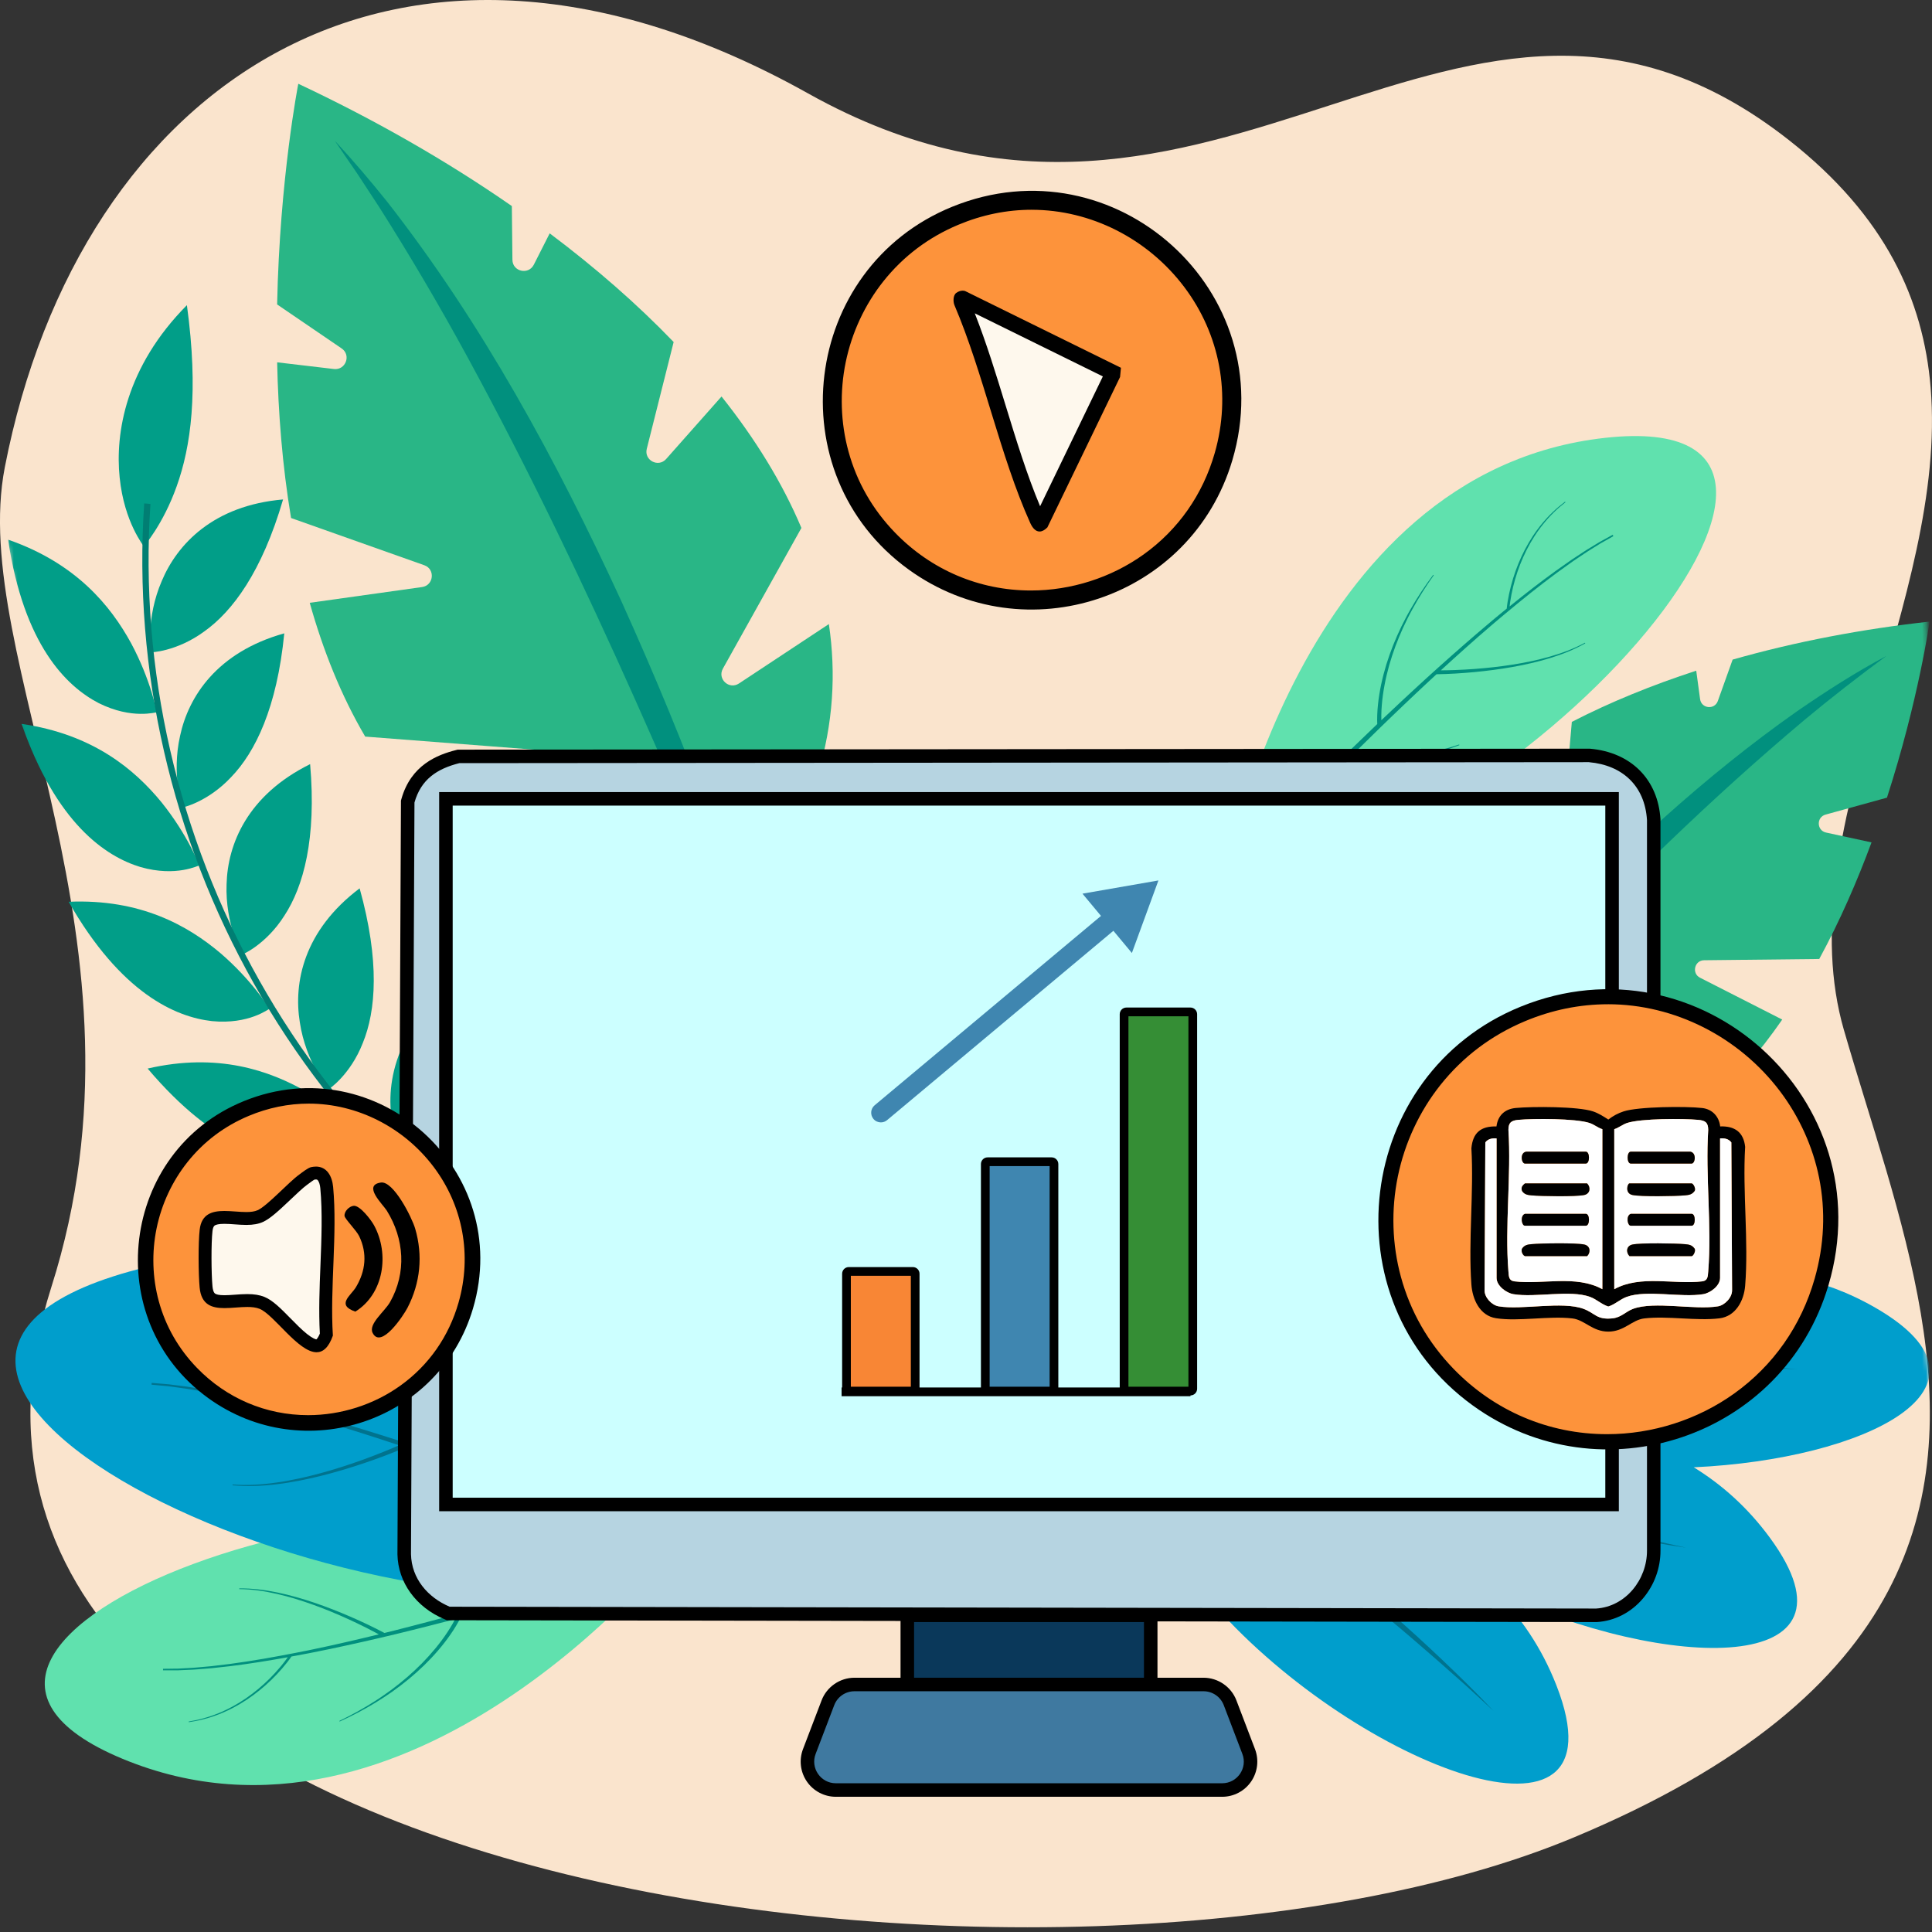 <svg width="491" height="491" viewBox="0 0 491 491" fill="none" xmlns="http://www.w3.org/2000/svg">
<rect x="0" y="0" width="491" height="491" fill="#333333" stroke="none"/>
<g clip-path="url(#clip0_204_776)">
<g clip-path="url(#clip1_204_776)">
<path d="M468.63 261.816C482.098 308.451 503.511 359.628 479.83 404.383C467.609 427.475 443.383 448.848 399.866 467.01C272 520.357 -36.383 482.57 13.046 327.114C40.861 239.608 -8.214 167.333 1.223 118.748C20.195 21.123 101.156 -34.552 205.376 23.745C309.605 82.046 370.853 -30.236 454.661 35.622C479.187 54.889 488.801 76.198 490.652 98.465C495.125 152.313 454.185 211.808 468.625 261.816H468.63Z" fill="#FAE4CD"/>
<mask id="mask0_204_776" style="mask-type:luminance" maskUnits="userSpaceOnUse" x="0" y="0" width="491" height="491">
<path d="M8.661 274.346C17.946 245.142 33.187 267.045 20.239 244.901C13.237 232.926 15.781 218.505 14.096 208.646C12.142 197.2 0.987 188.038 3.825 163.675C5.789 146.819 -1.355 132.015 1.222 118.748C20.19 21.123 101.151 -34.552 205.38 23.745C225.079 34.763 238.258 5.499 255.33 6.688C269.79 7.694 288.457 40.203 301.621 37.272C355.125 25.36 413.451 -20.185 454.661 35.622C480.124 70.1 490.278 56.937 490.278 216.02C490.278 231.502 484.342 245.873 488.417 259.985C491.344 270.119 474.856 282.291 477.988 292.744C493.067 343.052 504.232 395.726 450.767 438.198C445.872 442.087 460.592 455.545 454.573 459.247C449.682 462.257 424.253 455.545 418.563 458.422C412.872 461.3 406.543 464.216 399.86 467.005C397.837 467.849 395.765 468.669 393.654 469.47C386.677 472.106 401.697 488.742 384.242 490.607C359.505 493.254 352.017 481.381 341.618 483.203C294.084 491.525 237.511 492.085 184.562 484.249C182.195 483.9 179.833 483.532 177.482 483.149C176.657 483.016 175.837 482.879 175.017 482.741C172.233 482.27 173.284 486.051 152.637 489.061C148.154 489.714 157.837 479.53 153.462 478.568C152.534 478.367 151.611 478.16 150.688 477.949C148.405 477.434 146.136 476.899 143.882 476.344C143.067 476.142 141.781 474.974 141.442 475.74C132.909 494.953 115.458 488.948 109.969 485.172C104.023 481.082 86.023 482.162 102.398 463.529C100.247 462.704 98.121 461.859 96.025 461C88.429 475.74 73.507 469.519 54.476 456.095C48.211 451.676 2.116 464.496 1.826 404.781C1.787 397.042 18.285 400.98 15.186 394.155C7.782 377.83 -2.303 361.523 2.116 340.759C2.911 337.018 7.419 278.24 8.656 274.351L8.661 274.346Z" fill="white"/>
</mask>
<g mask="url(#mask0_204_776)">
<path d="M109.738 254.78C118.355 272.196 119.912 284.947 118.183 293.697C116.637 302.387 111.805 307.081 111.781 306.954C111.913 307.052 104.779 301.126 101.293 291.315C97.699 281.594 97.753 267.978 109.738 254.78Z" fill="#019E88"/>
<path d="M91.399 225.767C96.54 244.238 95.568 256.896 92.19 265.101C88.993 273.276 83.391 276.998 83.391 276.87C83.499 276.988 77.72 269.981 76.198 259.817C74.558 249.727 77.175 236.48 91.399 225.762V225.767Z" fill="#019E88"/>
<path d="M78.815 194.195C80.459 213.158 77.121 225.305 72.274 232.7C67.605 240.089 61.423 242.726 61.448 242.598C61.536 242.731 57.191 234.88 57.584 224.696C57.854 214.562 62.862 202.095 78.815 194.2V194.195Z" fill="#019E88"/>
<path d="M72.245 160.96C70.384 179.888 64.871 191.146 58.748 197.49C52.797 203.858 46.242 205.322 46.286 205.194C46.35 205.341 43.522 196.876 45.776 186.963C47.902 177.084 55.105 165.757 72.24 160.96H72.245Z" fill="#019E88"/>
<path d="M71.936 126.938C66.574 145.331 59.096 155.372 51.908 160.478C44.892 165.634 38.17 165.865 38.244 165.742C38.278 165.899 37.05 157.046 41.101 147.678C45.014 138.325 54.206 128.455 71.936 126.933V126.938Z" fill="#019E88"/>
<path d="M65.322 309.924C86.48 327.198 101.99 328.037 111.182 325.729C120.55 323.235 123.604 317.589 123.825 317.594C123.761 317.481 116.843 312.281 106.498 308.535C96.029 304.852 82.129 302.633 65.322 309.924Z" fill="#019E88"/>
<path d="M37.526 271.567C54.922 292.135 69.775 295.656 79.148 295.012C88.708 294.217 92.784 289.268 92.99 289.307C92.95 289.184 87.294 282.929 77.95 277.474C68.489 272.058 55.34 267.448 37.526 271.562V271.567Z" fill="#019E88"/>
<path d="M17.444 229.179C30.726 252.413 44.582 258.467 53.867 259.508C63.358 260.427 68.282 256.332 68.479 256.405C68.459 256.278 64.133 249.197 56.003 242.215C47.754 235.253 35.705 228.389 17.444 229.179Z" fill="#019E88"/>
<path d="M5.488 183.973C14.302 209.245 26.793 217.656 35.719 220.356C44.871 222.963 50.459 219.865 50.641 219.968C50.645 219.836 47.709 212.156 41.002 203.839C34.177 195.526 23.582 186.58 5.488 183.973Z" fill="#019E88"/>
<path d="M2.057 137.146C6.039 163.817 16.792 174.379 25.075 178.685C33.599 182.932 39.653 180.929 39.815 181.056C39.844 180.924 38.361 172.857 33.294 163.42C28.109 153.968 19.345 143.141 2.052 137.146H2.057Z" fill="#019E88"/>
<path d="M47.499 77.553C31.905 93.28 29.239 110.166 30.412 121.39C31.59 132.894 36.613 138.747 36.5 138.855C36.495 138.973 41.469 133.277 44.911 123.56C48.481 113.598 50.523 99.609 47.499 77.553Z" fill="#019E88"/>
<path d="M158.917 337.685C158.666 338.157 158.416 338.628 158.165 339.095C76.085 297.86 30.947 212.888 36.648 127.93C37.178 127.979 37.709 128.028 38.234 128.077C32.592 212.402 77.406 296.761 158.917 337.69V337.685Z" fill="#017E73"/>
<path d="M311.293 223.832C311.293 223.832 329.573 119.873 407.991 111.266C486.408 102.658 383.49 221.088 311.293 223.832Z" fill="#60E1AE"/>
<path d="M320.71 215.392C324.638 211.258 328.591 207.148 332.578 203.073C335.647 199.93 338.74 196.808 341.848 193.709C342.997 193.763 344.126 193.778 345.265 193.773C345.889 193.773 346.512 193.754 347.136 193.744L349.002 193.67C351.491 193.547 353.971 193.312 356.435 192.973C357.049 192.88 357.668 192.806 358.282 192.703L360.118 192.379C360.427 192.33 360.727 192.266 361.031 192.197L361.944 192.001L362.858 191.804C363.162 191.745 363.462 191.657 363.766 191.583L365.573 191.122C366.172 190.95 366.766 190.763 367.36 190.587L368.254 190.317L369.133 190.002L370.886 189.374L370.827 189.207L369.059 189.772L368.175 190.051L367.277 190.292C366.678 190.449 366.084 190.616 365.485 190.763L363.673 191.161C363.368 191.225 363.074 191.303 362.764 191.353L361.851 191.515L360.938 191.677C360.634 191.731 360.329 191.785 360.025 191.824L358.193 192.079C357.584 192.163 356.966 192.217 356.352 192.285C353.897 192.536 351.432 192.683 348.967 192.722H347.121C346.507 192.722 345.889 192.718 345.275 192.693C344.509 192.668 343.733 192.634 342.967 192.59C343.522 192.04 344.077 191.485 344.632 190.935C346.655 188.927 348.697 186.939 350.735 184.945C352.787 182.966 354.83 180.978 356.902 179.019C358.959 177.045 361.046 175.105 363.128 173.156C363.781 172.557 364.434 171.953 365.082 171.354C366.663 171.335 368.229 171.266 369.801 171.177C371.426 171.084 373.051 170.961 374.676 170.809C377.922 170.5 381.152 170.082 384.364 169.513C385.969 169.223 387.565 168.909 389.151 168.531C390.737 168.158 392.318 167.75 393.874 167.264C396.987 166.312 400.041 165.109 402.879 163.498L402.796 163.346C399.943 164.888 396.884 166.017 393.766 166.901C392.21 167.353 390.634 167.721 389.048 168.06C387.462 168.398 385.866 168.678 384.27 168.934C381.069 169.434 377.843 169.778 374.617 170.019C373.002 170.136 371.386 170.225 369.766 170.284C368.568 170.328 367.365 170.357 366.172 170.362C367.257 169.366 368.342 168.369 369.442 167.387C371.548 165.467 373.689 163.591 375.825 161.701L379.061 158.907L379.871 158.21L380.691 157.523L382.326 156.148C386.696 152.495 391.134 148.915 395.715 145.537C396.864 144.703 398.028 143.878 399.182 143.048L399.614 142.739L400.056 142.439L400.94 141.845L402.712 140.652C403.297 140.244 403.91 139.886 404.509 139.503L406.321 138.374C406.473 138.28 406.621 138.182 406.773 138.094L407.239 137.834L408.167 137.308L410.023 136.262L409.842 135.914L407.966 136.95L407.028 137.465L406.557 137.726C406.405 137.814 406.252 137.912 406.1 138.001L404.269 139.115C403.66 139.488 403.041 139.847 402.452 140.249L400.665 141.428L399.771 142.017L399.324 142.312L398.887 142.621C397.719 143.441 396.545 144.256 395.382 145.081C391.38 147.973 387.486 151.007 383.652 154.115C383.696 153.732 383.745 153.349 383.799 152.966C383.897 152.318 384.005 151.665 384.133 151.022C384.388 149.731 384.697 148.449 385.066 147.182C385.802 144.654 386.765 142.184 387.948 139.827C388.547 138.654 389.19 137.5 389.902 136.39C390.074 136.11 390.265 135.84 390.447 135.565L390.722 135.153C390.815 135.015 390.914 134.888 391.012 134.75L391.596 133.95L392.21 133.174C392.411 132.914 392.627 132.663 392.843 132.413C393.059 132.167 393.27 131.907 393.491 131.667C393.943 131.19 394.385 130.694 394.866 130.243C395.794 129.305 396.815 128.465 397.846 127.64L397.743 127.498C396.693 128.308 395.657 129.138 394.704 130.066C394.213 130.513 393.761 131.004 393.295 131.475C393.064 131.716 392.853 131.971 392.627 132.217C392.406 132.462 392.185 132.712 391.979 132.973L391.346 133.744L390.747 134.539C390.648 134.672 390.545 134.804 390.447 134.937L390.162 135.344C389.976 135.619 389.779 135.889 389.598 136.169C388.861 137.279 388.193 138.433 387.57 139.606C386.337 141.968 385.326 144.447 384.54 146.996C384.148 148.272 383.814 149.564 383.534 150.87C383.391 151.523 383.269 152.181 383.161 152.839C383.062 153.447 382.979 154.051 382.92 154.675C382.562 154.965 382.208 155.254 381.85 155.549L380.2 156.909L379.375 157.591L378.56 158.284L375.295 161.053C373.139 162.924 370.974 164.785 368.843 166.685C366.697 168.57 364.591 170.495 362.47 172.405C360.368 174.339 358.262 176.259 356.18 178.213C354.462 179.809 352.758 181.425 351.054 183.035C351.054 183.015 351.054 182.996 351.054 182.976C351.044 182.554 351.039 182.132 351.049 181.709C351.064 180.865 351.103 180.015 351.177 179.166C351.309 177.472 351.555 175.778 351.869 174.104C352.183 172.425 352.581 170.765 353.038 169.115C353.504 167.47 354.044 165.845 354.634 164.24C355.228 162.634 355.895 161.058 356.598 159.497C357.324 157.945 358.075 156.403 358.905 154.906C360.545 151.896 362.377 148.989 364.375 146.195L364.233 146.092C362.17 148.842 360.265 151.719 358.552 154.704C357.683 156.192 356.892 157.724 356.126 159.271C355.385 160.827 354.673 162.403 354.039 164.009C353.406 165.614 352.827 167.244 352.316 168.899C351.815 170.554 351.373 172.233 351.015 173.927C350.656 175.626 350.372 177.339 350.2 179.068C350.106 179.932 350.048 180.801 350.013 181.675C349.994 182.112 349.989 182.549 349.989 182.986C349.989 183.33 349.998 183.659 350.018 184.007C349.994 184.032 349.969 184.051 349.949 184.076C347.892 186.05 345.825 188.024 343.782 190.017C339.687 193.994 335.622 198.001 331.591 202.047C327.56 206.088 323.558 210.163 319.586 214.263C315.614 218.367 311.671 222.487 307.768 226.67L309.049 227.858C312.894 223.655 316.797 219.497 320.72 215.358L320.71 215.392Z" fill="#01907E"/>
<path d="M170.116 394.931C170.116 394.931 104.012 477.223 31.148 446.987C-41.716 416.751 105.525 362.55 170.116 394.931Z" fill="#60E1AE"/>
<path d="M157.802 397.789C152.371 399.522 146.921 401.211 141.466 402.866C137.263 404.142 133.05 405.384 128.833 406.607C127.851 406.003 126.869 405.448 125.872 404.903C125.327 404.604 124.767 404.319 124.217 404.029L122.548 403.195C120.309 402.105 118.021 401.118 115.693 400.224C115.109 400.008 114.535 399.772 113.945 399.571L112.178 398.967C111.883 398.864 111.589 398.776 111.289 398.682L110.396 398.412L109.502 398.142C109.207 398.049 108.903 397.98 108.598 397.902L106.792 397.435C106.188 397.298 105.574 397.175 104.97 397.042L104.057 396.851L103.139 396.704L101.297 396.409L101.273 396.581L103.094 396.934L104.003 397.116L104.901 397.337C105.5 397.489 106.104 397.632 106.698 397.789L108.476 398.314C108.77 398.407 109.07 398.481 109.36 398.584L110.238 398.884L111.117 399.183C111.412 399.281 111.702 399.38 111.991 399.492L113.72 400.15C114.294 400.371 114.859 400.622 115.433 400.857C117.707 401.82 119.936 402.875 122.116 404.034L123.741 404.918C124.276 405.227 124.811 405.522 125.342 405.836C126.004 406.224 126.662 406.627 127.31 407.039C126.559 407.255 125.808 407.471 125.057 407.687C122.317 408.478 119.567 409.234 116.823 410C114.073 410.746 111.324 411.502 108.564 412.224C105.81 412.961 103.045 413.658 100.286 414.365C99.427 414.576 98.562 414.792 97.703 415.003C96.309 414.257 94.904 413.565 93.486 412.882C92.013 412.18 90.53 411.507 89.037 410.859C86.047 409.568 83.013 408.375 79.924 407.329C78.382 406.808 76.826 406.312 75.255 405.88C73.683 405.443 72.107 405.041 70.507 404.717C67.32 404.054 64.065 403.632 60.8 403.681V403.857C64.045 403.882 67.271 404.363 70.423 405.09C72.004 405.443 73.566 405.88 75.117 406.347C76.669 406.813 78.201 407.334 79.728 407.884C82.777 408.983 85.767 410.236 88.713 411.581C90.186 412.258 91.644 412.956 93.093 413.687C94.163 414.227 95.229 414.782 96.279 415.352C94.85 415.705 93.417 416.049 91.983 416.383C89.214 417.051 86.43 417.664 83.651 418.293L79.472 419.182L78.427 419.402L77.381 419.609L75.284 420.026C69.697 421.121 64.084 422.123 58.438 422.874C57.024 423.051 55.615 423.213 54.201 423.384L53.67 423.448L53.14 423.497L52.08 423.591L49.953 423.782C49.246 423.856 48.535 423.88 47.827 423.92L45.697 424.038C45.52 424.047 45.343 424.057 45.166 424.062H44.636L43.57 424.082L41.44 424.106L41.43 424.499H43.57H44.641H45.176C45.353 424.499 45.534 424.484 45.711 424.475L47.852 424.381C48.564 424.347 49.281 424.332 49.988 424.263L52.124 424.092L53.189 424.008L53.724 423.964L54.255 423.905C55.674 423.748 57.093 423.601 58.512 423.439C63.412 422.835 68.287 422.049 73.143 421.17C72.922 421.484 72.692 421.799 72.461 422.103C72.063 422.628 71.656 423.144 71.228 423.645C70.384 424.656 69.49 425.628 68.562 426.561C66.697 428.422 64.669 430.121 62.494 431.619C61.404 432.36 60.284 433.057 59.125 433.686C58.836 433.848 58.541 433.99 58.251 434.142L57.814 434.368C57.667 434.442 57.515 434.511 57.367 434.579L56.474 434.997L55.561 435.38C55.261 435.512 54.952 435.625 54.642 435.738C54.333 435.851 54.029 435.974 53.715 436.077C53.086 436.278 52.462 436.499 51.824 436.661C50.557 437.034 49.261 437.28 47.96 437.506L47.984 437.678C49.295 437.471 50.602 437.245 51.883 436.887C52.531 436.735 53.16 436.519 53.793 436.327C54.107 436.229 54.422 436.106 54.736 435.998C55.05 435.89 55.364 435.777 55.669 435.65L56.592 435.277L57.5 434.869C57.652 434.8 57.804 434.736 57.957 434.663L58.404 434.442C58.698 434.29 59.003 434.152 59.297 433.995C60.476 433.376 61.62 432.689 62.729 431.957C64.949 430.479 67.025 428.795 68.945 426.939C69.903 426.011 70.821 425.039 71.695 424.028C72.132 423.522 72.554 423.006 72.972 422.481C73.35 421.995 73.718 421.509 74.067 420.988C74.518 420.905 74.97 420.821 75.427 420.738L77.528 420.34L78.579 420.144L79.629 419.933L83.828 419.083C86.616 418.484 89.41 417.895 92.194 417.257C94.983 416.638 97.757 415.97 100.531 415.312C103.301 414.63 106.08 413.962 108.844 413.25C111.117 412.681 113.391 412.087 115.659 411.492C115.649 411.507 115.639 411.527 115.635 411.542C115.438 411.915 115.242 412.288 115.031 412.656C114.608 413.393 114.166 414.114 113.695 414.821C112.762 416.245 111.736 417.605 110.651 418.926C109.566 420.242 108.422 421.509 107.224 422.731C106.021 423.949 104.769 425.113 103.477 426.232C102.186 427.352 100.841 428.412 99.471 429.443C98.086 430.45 96.687 431.442 95.238 432.355C92.351 434.206 89.346 435.866 86.248 437.353L86.322 437.511C89.454 436.092 92.508 434.491 95.45 432.699C96.927 431.81 98.356 430.848 99.775 429.866C101.175 428.859 102.554 427.823 103.885 426.718C105.215 425.614 106.507 424.465 107.749 423.262C108.986 422.054 110.18 420.797 111.309 419.481C112.438 418.165 113.513 416.8 114.5 415.366C115.001 414.655 115.472 413.923 115.919 413.172C116.145 412.799 116.361 412.416 116.572 412.033C116.734 411.733 116.891 411.438 117.039 411.124C117.068 411.114 117.103 411.11 117.132 411.1C119.887 410.358 122.646 409.627 125.4 408.866C130.905 407.353 136.399 405.802 141.878 404.196C147.358 402.596 152.828 400.956 158.283 399.276C163.743 397.592 169.183 395.879 174.618 394.096L174.068 392.437C168.677 394.268 163.252 396.036 157.821 397.769L157.802 397.789Z" fill="#01907E"/>
<path d="M185.293 398.064C185.293 398.064 116.283 296.225 28.757 324.389C-58.769 352.548 107.179 429.502 185.293 398.064Z" fill="#009ECC"/>
<path d="M171.255 393.571C165.107 391.042 158.94 388.558 152.754 386.117C147.991 384.237 143.214 382.391 138.426 380.569C137.228 381.173 136.035 381.728 134.822 382.263C134.159 382.558 133.487 382.833 132.819 383.122L130.796 383.933C128.091 384.983 125.336 385.916 122.552 386.726C121.855 386.923 121.163 387.139 120.456 387.316L118.344 387.846C117.996 387.939 117.637 388.013 117.284 388.091L116.218 388.317L115.158 388.543C114.804 388.626 114.446 388.671 114.087 388.739L111.947 389.108C111.23 389.211 110.508 389.294 109.791 389.388L108.716 389.525L107.631 389.608L105.465 389.775L105.451 389.574L107.601 389.334L108.677 389.211L109.742 389.039C110.454 388.921 111.166 388.813 111.873 388.685L113.989 388.243C114.343 388.165 114.696 388.106 115.045 388.013L116.091 387.752L117.137 387.492C117.485 387.404 117.834 387.32 118.177 387.212L120.249 386.613C120.942 386.412 121.619 386.176 122.307 385.955C125.037 385.052 127.732 384.041 130.369 382.906L132.338 382.032C132.986 381.728 133.644 381.433 134.287 381.119C135.092 380.731 135.898 380.324 136.693 379.911C135.839 379.587 134.989 379.263 134.135 378.944C131.027 377.766 127.904 376.626 124.786 375.477C121.659 374.348 118.541 373.209 115.403 372.109C112.276 370.99 109.128 369.919 105.986 368.834C105.004 368.505 104.027 368.176 103.045 367.847C101.351 368.579 99.657 369.252 97.943 369.905C96.166 370.582 94.379 371.221 92.582 371.829C88.983 373.042 85.344 374.142 81.662 375.055C79.82 375.512 77.969 375.939 76.099 376.293C74.233 376.646 72.362 376.97 70.472 377.191C66.706 377.658 62.881 377.834 59.095 377.471L59.115 377.27C62.886 377.554 66.677 377.299 70.413 376.754C72.284 376.494 74.14 376.135 75.986 375.743C77.832 375.35 79.663 374.888 81.485 374.397C85.128 373.41 88.722 372.242 92.272 370.96C94.045 370.317 95.808 369.64 97.555 368.932C98.847 368.407 100.143 367.867 101.415 367.302C99.785 366.757 98.154 366.217 96.519 365.692C93.362 364.651 90.19 363.674 87.019 362.682L82.246 361.248L81.053 360.89L79.855 360.546L77.459 359.864C71.066 358.057 64.644 356.363 58.158 354.954C56.532 354.61 54.907 354.291 53.282 353.957L52.673 353.834L52.059 353.726L50.832 353.515L48.382 353.093C47.567 352.941 46.742 352.847 45.922 352.729L43.457 352.391C43.251 352.366 43.045 352.332 42.843 352.307L42.225 352.248L40.987 352.135L38.513 351.905L38.537 351.448L41.027 351.654L42.269 351.757L42.892 351.811C43.099 351.831 43.305 351.86 43.511 351.89L45.986 352.204C46.811 352.312 47.64 352.401 48.46 352.548L50.925 352.95L52.158 353.152L52.771 353.255L53.385 353.373C55.02 353.692 56.655 353.996 58.285 354.32C63.922 355.489 69.51 356.869 75.073 358.347C74.847 357.959 74.611 357.576 74.37 357.198C73.958 356.554 73.531 355.911 73.089 355.288C72.2 354.036 71.262 352.818 70.266 351.649C68.272 349.312 66.077 347.142 63.696 345.202C62.498 344.24 61.266 343.322 59.979 342.477C59.66 342.261 59.331 342.07 59.007 341.864L58.516 341.559C58.354 341.461 58.182 341.368 58.015 341.27L57.014 340.7L55.992 340.17C55.654 339.988 55.305 339.826 54.956 339.664C54.608 339.502 54.264 339.33 53.91 339.183C53.199 338.893 52.496 338.574 51.77 338.324C50.336 337.769 48.848 337.361 47.361 336.973L47.405 336.772C48.907 337.135 50.405 337.523 51.863 338.058C52.599 338.299 53.311 338.608 54.033 338.888C54.392 339.035 54.74 339.202 55.094 339.36C55.447 339.517 55.801 339.674 56.145 339.855L57.185 340.376L58.207 340.936C58.374 341.029 58.545 341.122 58.717 341.22L59.213 341.52C59.542 341.721 59.881 341.913 60.205 342.124C61.516 342.954 62.778 343.862 64.001 344.815C66.436 346.739 68.695 348.895 70.747 351.232C71.773 352.401 72.745 353.613 73.663 354.87C74.125 355.499 74.567 356.137 74.999 356.79C75.392 357.389 75.77 357.993 76.133 358.626C76.654 358.764 77.169 358.906 77.69 359.044L80.096 359.707L81.298 360.036L82.496 360.384L87.289 361.774C90.475 362.736 93.667 363.684 96.834 364.695C100.01 365.677 103.172 366.723 106.339 367.744C109.497 368.8 112.659 369.841 115.801 370.931C118.389 371.81 120.971 372.713 123.554 373.622C123.544 373.602 123.539 373.582 123.529 373.558C123.338 373.106 123.141 372.654 122.93 372.207C122.513 371.314 122.066 370.43 121.585 369.566C120.632 367.828 119.572 366.144 118.438 364.513C117.303 362.878 116.091 361.302 114.814 359.77C113.533 358.243 112.187 356.775 110.793 355.346C109.398 353.923 107.935 352.563 106.443 351.237C104.93 349.936 103.398 348.654 101.798 347.451C98.621 345.031 95.282 342.811 91.826 340.793L91.924 340.616C95.429 342.561 98.827 344.711 102.073 347.073C103.708 348.242 105.279 349.499 106.83 350.775C108.362 352.076 109.87 353.412 111.308 354.821C112.747 356.23 114.141 357.689 115.472 359.201C116.798 360.723 118.06 362.299 119.253 363.929C120.441 365.564 121.56 367.248 122.572 369.006C123.083 369.88 123.564 370.779 124.015 371.687C124.241 372.144 124.457 372.605 124.668 373.072C124.83 373.435 124.983 373.793 125.125 374.171C125.159 374.186 125.194 374.196 125.233 374.211C128.366 375.33 131.503 376.445 134.626 377.589C140.881 379.867 147.117 382.194 153.328 384.576C159.544 386.957 165.741 389.383 171.922 391.852C178.104 394.327 184.266 396.831 190.408 399.424L189.613 401.299C183.525 398.663 177.387 396.09 171.24 393.561L171.255 393.571Z" fill="#00738E"/>
<path d="M379.91 404.427C386.338 410.79 391.753 418.627 395.534 428.28C413.942 475.288 344.819 448.833 308.789 408.124C306.977 406.077 305.249 403.995 303.619 401.879C301.733 396.08 299.323 387.502 297.692 377.461C293.543 351.826 294.491 316.656 322.287 293.849C344.288 275.795 352.586 291.629 350.666 317.289C359.475 303.63 372.265 291.855 390.82 286.43C424.037 276.718 418.989 305.284 398.392 334.582C420.246 323.711 449.333 316.489 476.834 332.476C511.395 352.567 474.05 370.892 430.449 372.9C437.573 377.279 444.158 383.113 449.794 390.792C475.695 426.08 423.693 424.961 379.91 404.427Z" fill="#009ECC"/>
<path d="M282.982 403.111C326.24 377.142 388.97 349.297 439.592 347.451L442.479 347.358L443.201 347.333C444.143 347.343 444.546 347.358 445.371 347.368C446.927 347.427 449.574 347.378 451.145 347.52L456.904 347.967C402.561 345.198 330.727 377.496 282.982 403.111Z" fill="#00738E"/>
<path d="M392.588 307.582C380.195 324.266 368.603 343.14 367.262 364.405L367.051 363.762C370.778 368.137 375.148 371.952 379.93 375.163C387.099 380.029 395.097 383.653 403.272 386.505C408.727 388.43 414.374 390.036 420 391.406C422.829 392.098 425.676 392.702 428.524 393.33C425.912 392.957 422.431 392.407 419.892 391.906C414.167 390.841 408.433 389.456 402.879 387.703C388.93 383.289 375.261 376.327 365.657 364.946L365.421 364.666L365.445 364.302C366.855 342.713 378.943 323.623 392.588 307.587V307.582Z" fill="#00738E"/>
<path d="M329.848 321.502C323.622 337.602 316.748 359.152 317.931 376.44C318.138 379.091 318.56 381.718 319.341 384.222L318.963 383.726C338.465 396.271 356.121 411.512 372.649 427.749C375.01 430.067 377.313 432.443 379.591 434.844C377.161 432.601 374.735 430.352 372.285 428.137C354.987 412.715 337.179 397.676 317.711 385.082C312.079 366.802 322.026 338.407 329.843 321.502H329.848Z" fill="#00738E"/>
<path d="M464.078 211.587L475.631 214.086C472.032 223.822 467.642 233.957 462.345 243.718L433.076 244.037C430.636 244.066 429.865 247.371 432.045 248.476L452.937 259.115C447.148 267.487 440.539 275.201 433.012 281.657L398.922 272.824C396.555 272.21 394.96 275.201 396.776 276.841L415.194 293.481C397.184 302.25 375.138 304.15 348.226 294.305C338.676 268.724 340.419 246.777 349.979 228.403L363.526 246.109C365.019 248.058 368.107 246.688 367.675 244.273L361.871 211.371C368.676 203.765 376.979 196.955 386.411 190.935L392.996 206.922C393.929 209.191 397.267 208.675 397.479 206.235L399.467 183.457C409.248 178.425 419.888 174.089 431.083 170.451L432.06 177.673C432.389 180.104 435.747 180.457 436.572 178.15L440.333 167.632C456.394 163.056 473.367 159.845 490.39 157.969C490.39 157.969 487.597 177.821 479.554 202.719L463.945 207.025C461.588 207.678 461.682 211.066 464.068 211.582L464.078 211.587Z" fill="#29B686"/>
<path d="M329.632 315.261C348.054 287.652 369.364 262.003 392.107 237.855C411.943 217.042 433.223 197.254 456.801 180.693C464.107 175.66 471.575 170.858 479.397 166.704C472.277 171.968 465.315 177.359 458.554 182.996C411.32 222.698 370.463 269.152 329.632 315.261Z" fill="#01907E"/>
<path d="M84.859 93.781L70.434 92.082C70.709 104.779 71.735 118.248 73.969 131.647L107.843 143.652C110.666 144.658 110.234 148.783 107.254 149.195L78.717 153.197C82.08 165.187 86.661 176.735 92.813 187.199L135.958 190.533C138.953 190.763 139.606 194.853 136.836 196.032L108.766 207.958C126.167 225.261 151.017 236.23 186.231 235.543C207.599 209.74 214.38 183.659 210.648 158.603L187.802 173.701C185.288 175.361 182.249 172.552 183.717 169.925L203.671 134.171C198.82 122.667 191.907 111.486 183.369 100.768L169.301 116.647C167.308 118.901 163.635 116.976 164.372 114.064L171.202 86.922C161.863 77.21 151.242 67.964 139.699 59.303L135.663 67.272C134.303 69.953 130.262 69.03 130.228 66.03L130.08 52.37C113.259 40.689 94.831 30.226 75.81 21.29C75.81 21.29 71.082 45.364 70.429 77.372L86.833 88.557C89.308 90.246 87.84 94.13 84.859 93.781Z" fill="#29B686"/>
<path d="M199.424 267.183C174.717 207.428 149.779 147.683 118.866 90.855C111.889 78.035 104.18 64.92 96.349 52.601C94.777 50.205 92.381 46.537 90.81 44.136C88.9 41.347 86.975 38.583 85.09 35.764C89.695 40.738 94.085 45.894 98.332 51.187C122.583 82.174 141.506 117.118 157.905 152.765C174.629 189.747 189.098 227.912 199.424 267.187V267.183Z" fill="#01907E"/>
<path d="M113.931 410.054L113.612 409.921C107.028 407.142 102.859 401.422 102.736 395L103.62 203.721L103.684 203.495C105.874 195.762 111.947 193.395 116.322 192.291L116.529 192.236L403.921 191.986H403.999C413.623 192.85 419.711 198.958 420.281 208.322V208.376V394.067C420.32 402.62 413.8 410.005 405.747 410.515H405.693L113.926 410.054H113.931Z" fill="#B6D4E1"/>
<path d="M403.847 193.705C412.346 194.466 418.037 199.739 418.567 208.425V394.062C418.596 401.383 413.186 408.316 405.639 408.797L114.275 408.33C108.766 406.003 104.572 401.211 104.45 394.956L105.334 203.952C106.998 198.074 111.034 195.389 116.739 193.945L403.842 193.695M403.999 190.268H403.842L116.739 190.518H116.312L115.9 190.621C111.108 191.829 104.46 194.431 102.024 203.024L101.897 203.475V203.942L101.008 394.946V394.985V395.024C101.145 402.139 105.712 408.448 112.929 411.497L113.568 411.768H114.26L405.624 412.234H405.737L405.85 412.229C410.362 411.944 414.521 409.808 417.56 406.214C420.438 402.812 422.014 398.491 421.994 394.047V208.425V208.322V208.219C421.366 198.084 414.531 191.21 404.141 190.282L403.989 190.268H403.999Z" fill="black"/>
<path d="M292.444 410.52H230.583V428.098H292.444V410.52Z" fill="#0A385A"/>
<path d="M290.725 412.234V426.38H232.301V412.234H290.725ZM294.162 408.797H228.864V429.817H294.162V408.797Z" fill="black"/>
<path d="M212.42 454.922C210.049 454.922 207.824 453.753 206.479 451.799C205.134 449.845 204.834 447.355 205.679 445.136L210.407 432.738C211.468 429.959 214.173 428.093 217.148 428.093H305.872C308.843 428.093 311.553 429.959 312.614 432.738L317.342 445.136C318.186 447.355 317.887 449.845 316.542 451.799C315.196 453.753 312.972 454.922 310.6 454.922H212.42Z" fill="#3F79A0"/>
<path d="M305.872 429.817C308.151 429.817 310.193 431.226 311.008 433.352L315.736 445.745C317.111 449.344 314.45 453.198 310.601 453.198H212.42C208.571 453.198 205.915 449.339 207.284 445.745L212.013 433.352C212.823 431.221 214.87 429.817 217.149 429.817H305.872ZM305.872 426.38H217.149C213.466 426.38 210.113 428.692 208.802 432.129L204.073 444.522C203.027 447.267 203.396 450.35 205.065 452.771C206.734 455.192 209.484 456.635 212.42 456.635H310.601C313.542 456.635 316.291 455.192 317.956 452.771C319.62 450.35 319.993 447.267 318.948 444.522L314.219 432.129C312.908 428.692 309.555 426.38 305.872 426.38Z" fill="black"/>
<path d="M409.695 203.019H113.327V382.347H409.695V203.019Z" fill="#CCFFFF"/>
<path d="M411.413 384.065H111.608V201.3H411.413V384.065ZM115.045 380.628H407.976V204.737H115.045V380.628Z" fill="black"/>
<path d="M242.052 52.522C283.316 35.76 325.9 74.063 313.188 116.966C302.759 152.166 260.597 166.209 230.936 144.747C197.283 120.398 203.759 68.077 242.047 52.522H242.052ZM244.232 58.788C214.257 71.352 205.973 110.549 228.741 134.107C253.527 159.752 297.167 148.989 306.997 114.585C317.7 77.102 280.016 43.788 244.232 58.788Z" fill="black"/>
<path d="M262.006 149.166C249.137 149.166 237.097 144.04 228.097 134.726C217.079 123.33 212.601 107.838 215.812 92.234C218.984 76.812 229.477 63.997 243.888 57.953C249.824 55.464 255.986 54.206 262.212 54.206C276.927 54.206 291.147 61.405 300.24 73.459C309.201 85.341 311.985 100.419 307.865 114.825C301.998 135.364 283.57 149.166 262.011 149.166H262.006ZM244.664 74.77C244.31 74.77 243.898 74.917 243.564 75.162C243.195 75.433 243.112 76.552 243.407 77.234C246.986 85.63 249.839 94.94 252.603 103.945C255.578 113.652 258.657 123.688 262.629 132.506C262.909 133.13 263.489 134.181 264.196 134.181C264.539 134.181 264.971 133.945 265.438 133.503L283.777 95.564L283.924 94.002L244.953 74.809C244.865 74.784 244.767 74.77 244.664 74.77Z" fill="#FD933B"/>
<path d="M262.207 55.105C291.324 55.105 315.903 83.401 306.996 114.58C300.874 136.007 281.636 148.268 262.006 148.268C250.119 148.268 238.089 143.775 228.741 134.102C205.973 110.549 214.256 71.347 244.232 58.783C250.252 56.259 256.32 55.105 262.207 55.105ZM264.191 135.074C264.79 135.074 265.453 134.755 266.175 134.033L284.651 95.804L284.872 93.462L245.278 73.965C245.076 73.896 244.865 73.866 244.654 73.866C244.075 73.866 243.481 74.097 243.019 74.436C242.18 75.055 242.184 76.704 242.572 77.593C249.991 94.999 254.121 115.827 261.8 132.875C262.409 134.23 263.209 135.079 264.186 135.079M262.207 53.308C255.864 53.308 249.584 54.594 243.54 57.128C235.973 60.3 229.576 65.122 224.528 71.46C219.795 77.406 216.476 84.526 214.929 92.053C213.387 99.56 213.623 107.387 215.621 114.688C217.757 122.49 221.734 129.443 227.449 135.354C236.621 144.84 248.891 150.069 262.006 150.069C272.214 150.069 282.373 146.824 290.617 140.927C299.44 134.618 305.7 125.677 308.73 115.081C312.923 100.4 310.09 85.032 300.952 72.924C291.687 60.644 277.203 53.313 262.207 53.313V53.308ZM244.183 75.825C244.364 75.717 244.546 75.663 244.664 75.663L282.967 94.528L282.893 95.308L264.702 132.943C264.441 133.169 264.279 133.238 264.216 133.263C264.127 133.204 263.823 132.953 263.45 132.123C259.502 123.359 256.433 113.348 253.463 103.67C250.693 94.645 247.831 85.311 244.237 76.876C244.114 76.586 244.104 76.051 244.183 75.82V75.825Z" fill="#FD933B"/>
<path d="M264.246 133.037C264.118 132.909 263.887 132.614 263.632 132.05C259.689 123.295 256.62 113.294 253.655 103.621C250.885 94.591 248.023 85.253 244.424 76.807C244.331 76.591 244.311 76.184 244.36 75.963C244.458 75.914 244.556 75.879 244.63 75.874L282.761 94.655L282.702 95.264L264.545 132.831C264.413 132.943 264.314 133.007 264.25 133.042L264.246 133.037Z" fill="#FEF8ED"/>
<path d="M247.733 79.63L280.281 95.662L264.334 128.657C260.965 120.649 258.226 111.708 255.564 103.032C253.168 95.22 250.703 87.177 247.733 79.63ZM244.664 73.866C244.085 73.866 243.491 74.097 243.029 74.436C242.189 75.054 242.194 76.704 242.582 77.593C250.001 94.999 254.131 115.827 261.81 132.875C262.419 134.23 263.219 135.079 264.196 135.079C264.795 135.079 265.458 134.76 266.18 134.038L284.656 95.809L284.877 93.467L245.283 73.969C245.081 73.901 244.87 73.871 244.659 73.871L244.664 73.866Z" fill="black"/>
<path d="M61.993 279.831C95.754 266.117 130.6 297.458 120.201 332.559C111.667 361.361 77.169 372.851 52.899 355.293C25.364 335.368 30.662 292.558 61.993 279.831ZM63.775 284.957C39.25 295.238 32.469 327.311 51.102 346.582C71.385 367.563 107.091 358.759 115.134 330.61C123.893 299.942 93.058 272.682 63.78 284.957H63.775Z" fill="black"/>
<path d="M78.313 358.907C67.786 358.907 57.932 354.713 50.567 347.093C41.552 337.769 37.889 325.096 40.516 312.325C43.109 299.707 51.696 289.219 63.49 284.275C68.346 282.242 73.389 281.206 78.48 281.206C90.525 281.206 102.156 287.093 109.595 296.957C116.93 306.679 119.204 319.018 115.836 330.807C111.034 347.614 95.955 358.902 78.313 358.902V358.907Z" fill="#FD933B"/>
<path d="M78.481 281.947C102.304 281.947 122.415 305.098 115.129 330.61C110.12 348.144 94.379 358.175 78.314 358.175C68.587 358.175 58.747 354.497 51.097 346.587C32.469 327.316 39.245 295.243 63.77 284.962C68.695 282.9 73.664 281.952 78.476 281.952M78.481 280.474V282.163V281.947V280.474C73.291 280.474 68.15 281.525 63.206 283.597C57.014 286.194 51.78 290.137 47.651 295.327C43.777 300.193 41.061 306.016 39.795 312.178C38.533 318.32 38.729 324.728 40.359 330.699C42.107 337.082 45.362 342.772 50.037 347.609C57.539 355.371 67.585 359.648 78.314 359.648C86.665 359.648 94.978 356.992 101.724 352.165C108.942 347 114.068 339.689 116.543 331.013C119.975 318.998 117.657 306.428 110.179 296.52C102.598 286.474 90.746 280.474 78.476 280.474H78.481Z" fill="#FD933B"/>
<path d="M80.454 342.036C78.387 342.036 75.176 338.766 72.598 336.134C70.34 333.831 68.385 331.838 66.574 331.111C65.572 330.708 64.389 330.522 62.847 330.522C61.865 330.522 60.844 330.595 59.857 330.669C58.914 330.738 57.937 330.811 57.048 330.811C53.773 330.811 52.634 329.903 52.369 327.08C52.05 323.746 51.996 315.86 52.379 312.664C52.669 310.224 53.837 309.399 57.014 309.399C57.903 309.399 58.86 309.468 59.788 309.531C60.726 309.6 61.693 309.669 62.601 309.669C64.114 309.669 65.248 309.473 66.171 309.05C67.865 308.274 70.251 306.011 72.775 303.615C74.336 302.132 75.952 300.6 77.022 299.829C77.16 299.726 77.322 299.608 77.489 299.481C77.955 299.132 79.05 298.312 79.453 298.209C79.737 298.15 80.017 298.121 80.272 298.121C82.379 298.121 82.909 300.433 83.037 301.813C83.616 308.034 83.346 314.913 83.081 321.566C82.85 327.438 82.61 333.512 82.948 339.203C82.237 341.083 81.402 342.036 80.459 342.036H80.454Z" fill="#FEF8ED"/>
<path d="M80.268 299.751C80.562 299.751 80.661 299.815 80.803 300.001C81.103 300.394 81.323 301.126 81.402 301.96C81.972 308.073 81.702 314.898 81.441 321.497C81.211 327.286 80.975 333.267 81.289 338.928C80.872 339.934 80.518 340.293 80.405 340.391C80.224 340.366 79.517 340.199 78.058 339.046C76.679 337.956 75.201 336.443 73.767 334.985C71.376 332.55 69.314 330.448 67.183 329.589C65.98 329.108 64.6 328.882 62.847 328.882C61.806 328.882 60.755 328.96 59.739 329.034C58.782 329.103 57.878 329.172 57.048 329.172C55.59 329.172 54.952 328.951 54.677 328.764C54.235 328.469 54.063 327.595 53.999 326.923C53.695 323.702 53.646 315.88 54.004 312.856C54.142 311.707 54.49 311.496 54.608 311.422C54.903 311.245 55.556 311.029 57.014 311.029C57.844 311.029 58.733 311.093 59.675 311.162C60.643 311.23 61.639 311.304 62.607 311.304C64.364 311.304 65.715 311.059 66.859 310.533C68.665 309.703 70.728 307.813 73.909 304.793C75.431 303.35 77.008 301.852 77.99 301.145C78.137 301.042 78.304 300.915 78.481 300.782C78.844 300.512 79.571 299.967 79.934 299.78C80.062 299.761 80.175 299.751 80.283 299.751M80.268 296.481C79.909 296.481 79.522 296.52 79.114 296.604C78.255 296.78 76.846 297.929 76.065 298.494C73.296 300.492 67.973 306.419 65.489 307.558C64.703 307.916 63.706 308.029 62.602 308.029C60.868 308.029 58.87 307.759 57.014 307.759C53.931 307.759 51.23 308.505 50.754 312.468C50.356 315.816 50.415 323.815 50.739 327.232C51.157 331.627 53.862 332.442 57.048 332.442C58.939 332.442 60.996 332.152 62.847 332.152C63.996 332.152 65.067 332.265 65.965 332.623C69.623 334.091 75.8 343.661 80.454 343.661C82.075 343.661 83.513 342.502 84.599 339.433C83.828 327.301 85.777 313.597 84.662 301.651C84.402 298.867 83.052 296.471 80.268 296.471V296.481Z" fill="black"/>
<path d="M96.785 300.531C100.011 300.065 104.69 309.438 105.51 312.232C107.523 319.086 106.831 326.039 103.556 332.373C102.588 334.244 96.839 342.998 94.703 338.751C93.559 336.473 97.762 333.33 99.137 330.9C103.34 323.451 102.76 314.834 98.297 307.666C97.3 306.065 92.081 301.214 96.79 300.536L96.785 300.531Z" fill="black"/>
<path d="M89.876 306.443C91.492 306.296 94.335 310.072 95.056 311.397C99.034 318.689 97.551 328.828 90.309 333.335C85.34 331.622 89.184 329.25 90.456 327.129C92.916 323.029 93.397 318.576 91.291 314.181C90.574 312.679 87.642 309.787 87.564 309.021C87.446 307.828 88.791 306.546 89.876 306.448V306.443Z" fill="black"/>
<path d="M386.495 255.821C344.416 272.918 337.302 330.419 374.289 357.183C406.881 380.766 453.222 365.334 464.682 326.648C478.656 279.497 431.849 237.404 386.495 255.821ZM457.877 324.026C447.075 361.838 399.114 373.661 371.868 345.478C346.847 319.592 355.945 276.507 388.891 262.695C428.225 246.212 469.641 282.831 457.877 324.026Z" fill="black"/>
<path d="M408.428 362.766C394.086 362.766 380.662 357.05 370.635 346.676C358.356 333.973 353.367 316.71 356.941 299.314C360.477 282.124 372.172 267.846 388.228 261.114C394.837 258.345 401.706 256.94 408.644 256.94C425.048 256.94 440.893 264.958 451.027 278.397C461.019 291.639 464.117 308.446 459.531 324.502C452.991 347.392 432.457 362.771 408.438 362.771H408.433L408.428 362.766ZM413.888 331.239C413.298 331.469 412.714 331.838 412.095 332.23C411.703 332.481 411.285 332.741 410.839 332.987C411.256 332.795 411.659 332.535 412.11 332.245C412.631 331.911 413.205 331.543 413.883 331.234L413.888 331.239ZM438.457 326.608C437.559 328.636 435.315 330.085 433.513 330.517C434.618 330.497 435.546 330.419 436.331 330.291C437.254 330.139 438.516 328.877 438.467 327.9L438.457 326.604V326.608ZM379.012 327.865V327.905C378.963 328.877 380.22 330.139 381.138 330.296C381.924 330.428 382.852 330.502 383.956 330.522C382.159 330.09 379.92 328.646 379.017 326.628V327.87L379.012 327.865ZM397.233 323.849C399.634 323.849 402.595 324.001 405.506 325.003V318.91C405.33 319.459 405.025 319.98 404.598 320.422L404.092 320.952H387.334L387.113 320.893C385.783 320.53 384.992 319.027 384.992 317.785C384.992 317.171 385.179 316.617 385.527 316.17C386.637 314.716 388.037 314.584 389.063 314.486C390.442 314.358 393.492 314.27 396.325 314.27C398.637 314.27 401.667 314.329 402.978 314.608C404.22 314.874 405.148 315.698 405.511 316.784V310.558C405.325 312.153 404.357 313.224 403.027 313.224H387.565C386.681 313.224 385.886 312.689 385.439 311.795C385.174 311.265 385.027 310.617 385.027 309.968C385.027 308.471 385.783 307.278 387 306.86L387.275 306.767H403.022C404.352 306.767 405.32 307.838 405.506 309.433V303.207C405.143 304.292 404.215 305.117 402.973 305.387C401.662 305.667 398.632 305.726 396.325 305.726C393.496 305.726 390.442 305.638 389.068 305.51C388.032 305.412 386.627 305.274 385.518 303.816L385.434 303.703L385.37 303.581C385.243 303.335 385.145 303.09 385.081 302.834C385.061 303.399 385.041 303.959 385.022 304.518C384.806 310.695 384.585 317.078 385.066 322.97L385.086 323.235C385.1 323.451 385.125 323.746 385.159 323.947C386.127 324.06 387.212 324.114 388.469 324.114C389.848 324.114 391.243 324.05 392.716 323.982C394.194 323.913 395.721 323.844 397.233 323.844V323.849ZM411.968 325.003C414.875 324.001 417.83 323.849 420.231 323.849C421.744 323.849 423.271 323.918 424.749 323.986C426.226 324.055 427.616 324.119 428.996 324.119C430.258 324.119 431.343 324.065 432.315 323.947C432.349 323.746 432.369 323.451 432.389 323.235L432.408 322.97C432.889 317.078 432.668 310.695 432.452 304.518C432.433 303.998 432.418 303.473 432.398 302.947C432.3 303.301 432.133 303.62 431.893 303.89C430.788 305.279 429.413 305.412 428.397 305.505C427.022 305.633 423.973 305.721 421.14 305.721C418.827 305.721 415.798 305.662 414.492 305.383C413.22 305.108 412.302 304.248 411.963 303.09V309.296C412.154 308.122 412.857 307.214 413.883 306.86L414.158 306.767H429.904C431.387 306.767 432.418 308.093 432.418 309.998C432.418 311.903 431.382 313.229 429.904 313.229H414.442C413.559 313.229 412.763 312.694 412.316 311.8C412.145 311.461 412.027 311.068 411.958 310.661V316.784C412.321 315.698 413.249 314.874 414.492 314.608C415.798 314.329 418.827 314.27 421.14 314.27C423.973 314.27 427.022 314.358 428.387 314.486C429.408 314.584 430.788 314.716 431.888 316.111C432.271 316.543 432.482 317.112 432.482 317.736C432.482 319.047 431.475 320.957 429.899 320.957H413.372L412.866 320.427C412.444 319.985 412.135 319.469 411.958 318.919V325.013L411.968 325.003ZM429.909 299.034C431.136 299.034 432.015 300.193 432.349 301.322C432.29 299.402 432.236 297.468 432.222 295.538C432.163 295.72 432.089 295.891 432.006 296.054C431.559 296.908 430.778 297.418 429.914 297.418H414.452C413.132 297.418 412.169 296.368 411.968 294.801V300.978C412.262 299.918 412.994 299.029 414.113 299.029H429.909V299.034ZM385.253 295.597C385.233 297.458 385.184 299.324 385.13 301.18C385.351 300.517 385.822 299.913 386.534 299.378L386.991 299.034H404.092L404.598 299.559C405.025 300.001 405.33 300.517 405.506 301.072V294.762C405.32 296.358 404.352 297.428 403.022 297.428H387.56C386.696 297.428 385.906 296.918 385.449 296.058C385.37 295.916 385.307 295.759 385.248 295.602L385.253 295.597ZM403.022 290.967C404.352 290.967 405.32 292.037 405.506 293.633V288.104C405.231 287.962 404.971 287.815 404.726 287.672C404.269 287.407 403.832 287.161 403.415 287.024C401.672 286.459 397.331 286.111 392.077 286.111C389.706 286.111 387.442 286.189 386.023 286.317C385.454 286.371 385.223 286.45 385.14 286.484C385.115 286.553 385.076 286.724 385.066 287.078C385.189 288.988 385.243 290.932 385.257 292.896C385.66 291.841 386.539 291.119 387.698 290.981L387.796 290.972H403.017L403.022 290.967ZM411.968 293.589C412.164 292.017 413.132 290.972 414.452 290.972H429.717L429.855 290.996C430.984 291.183 431.844 291.944 432.217 293.014C432.231 291.016 432.285 289.027 432.408 287.083C432.403 286.729 432.359 286.558 432.335 286.489C432.251 286.454 432.02 286.376 431.446 286.322C430.032 286.194 427.768 286.116 425.397 286.116C420.148 286.116 415.803 286.464 414.064 287.029C413.642 287.166 413.21 287.412 412.749 287.677C412.503 287.819 412.243 287.967 411.968 288.109V293.594V293.589Z" fill="#FD933B"/>
<path d="M408.639 258.659C440.642 258.659 467.662 289.764 457.871 324.031C451.14 347.584 430.002 361.052 408.423 361.052C395.362 361.052 382.135 356.113 371.863 345.487C346.842 319.602 355.94 276.517 388.886 262.705C395.5 259.936 402.168 258.664 408.639 258.664M410.249 327.635C413.303 325.951 416.731 325.568 420.236 325.568C423.168 325.568 426.148 325.838 429.006 325.838C430.238 325.838 431.446 325.788 432.619 325.646C434.043 325.469 434.024 324.384 434.132 323.113C435.074 311.579 433.385 298.798 434.132 287.122C434.117 285.256 433.366 284.765 431.613 284.603C430.189 284.476 427.911 284.392 425.407 284.392C420.958 284.392 415.812 284.652 413.544 285.389C412.356 285.772 411.433 286.602 410.259 286.97V327.635M388.464 325.838C391.321 325.838 394.302 325.568 397.233 325.568C400.739 325.568 404.166 325.951 407.225 327.635V286.97C406.051 286.602 405.128 285.772 403.94 285.389C401.672 284.652 396.526 284.392 392.077 284.392C389.573 284.392 387.29 284.476 385.871 284.603C384.118 284.77 383.367 285.256 383.352 287.122C384.099 298.793 382.41 311.579 383.352 323.113C383.456 324.384 383.436 325.469 384.855 325.646C386.023 325.788 387.236 325.838 388.469 325.838M429.163 329.157C426.079 329.157 422.598 328.798 419.426 328.798C417.172 328.798 415.076 328.98 413.382 329.599C411.708 330.212 410.416 331.533 408.732 332.044C407.058 331.528 405.767 330.212 404.087 329.599C402.393 328.98 400.297 328.798 398.043 328.798C394.871 328.798 391.39 329.157 388.302 329.157C386.981 329.157 385.734 329.093 384.609 328.901C382.783 328.597 380.328 326.766 380.328 324.777V289.322C380.156 289.307 379.989 289.297 379.822 289.297C378.909 289.297 378.059 289.562 377.475 290.333L377.289 327.821C377.195 329.702 379.115 331.7 380.848 331.99C381.978 332.176 383.259 332.245 384.634 332.245C388.189 332.245 392.352 331.788 396.059 331.788C398.465 331.788 400.675 331.98 402.408 332.618C405.128 333.62 405.624 335.108 408.644 335.108C408.983 335.108 409.346 335.088 409.753 335.049C412.027 334.823 413.117 333.325 415.051 332.613C416.785 331.98 418.994 331.784 421.4 331.784C425.107 331.784 429.266 332.24 432.821 332.24C434.191 332.24 435.472 332.171 436.606 331.985C438.339 331.695 440.264 329.697 440.176 327.816L439.989 290.328C439.405 289.558 438.556 289.292 437.637 289.292C437.47 289.292 437.299 289.302 437.127 289.317V324.772C437.127 326.756 434.672 328.592 432.845 328.896C431.726 329.083 430.479 329.152 429.158 329.152M429.575 292.685C430.39 292.818 430.704 293.554 430.704 294.266C430.704 294.998 430.375 295.705 429.914 295.705H414.457C413.922 295.705 413.657 294.949 413.657 294.193C413.657 293.436 413.922 292.68 414.457 292.68H429.58M403.022 292.685C403.552 292.685 403.817 293.441 403.817 294.198C403.817 294.954 403.552 295.71 403.022 295.71H387.56C387.079 295.71 386.74 294.983 386.74 294.242C386.74 293.52 387.064 292.788 387.899 292.69H403.022M403.022 295.71H387.56C387.079 295.71 386.74 294.983 386.74 294.242C386.74 294.983 387.084 295.71 387.56 295.71H403.022ZM414.114 300.752C413.853 300.752 413.544 301.376 413.539 302.054C413.539 301.376 413.848 300.752 414.114 300.752ZM414.114 300.752C413.853 300.752 413.544 301.376 413.539 302.054C413.539 301.376 413.848 300.752 414.114 300.752ZM429.909 300.752C430.228 300.752 430.773 301.612 430.773 302.26C430.773 302.461 430.719 302.643 430.587 302.775C429.953 303.605 429.207 303.703 428.24 303.797C426.973 303.914 424.007 304.008 421.145 304.008C418.469 304.008 415.881 303.924 414.86 303.708C413.858 303.492 413.544 302.746 413.544 302.063C413.544 301.386 413.853 300.762 414.118 300.762H429.914M403.361 300.752C403.753 301.16 403.955 301.671 403.955 302.152C403.955 301.671 403.749 301.16 403.361 300.752H387.565C387.074 301.121 386.701 301.558 386.701 302.098C386.701 301.563 387.069 301.126 387.565 300.752H403.361ZM403.361 300.752C403.753 301.16 403.955 301.671 403.955 302.152C403.955 302.854 403.523 303.502 402.614 303.698C401.588 303.919 399.001 303.998 396.325 303.998C393.462 303.998 390.496 303.905 389.225 303.787C388.262 303.693 387.516 303.595 386.883 302.765C386.755 302.525 386.696 302.299 386.696 302.093C386.696 301.558 387.064 301.121 387.56 300.747H403.356M413.544 302.054C413.544 302.741 413.858 303.482 414.86 303.698C415.881 303.919 418.469 303.998 421.145 303.998C424.007 303.998 426.973 303.905 428.24 303.787C429.207 303.693 429.953 303.595 430.587 302.765C430.719 302.638 430.773 302.456 430.773 302.25C430.773 302.451 430.719 302.633 430.587 302.765C429.953 303.595 429.207 303.693 428.24 303.787C426.973 303.905 424.007 303.998 421.145 303.998C418.469 303.998 415.881 303.914 414.86 303.698C413.858 303.482 413.544 302.736 413.544 302.054ZM413.544 302.054C413.544 302.741 413.858 303.482 414.86 303.698C415.881 303.919 418.469 303.998 421.145 303.998C424.007 303.998 426.973 303.905 428.24 303.787C429.207 303.693 429.953 303.595 430.587 302.765C430.719 302.638 430.773 302.456 430.773 302.25C430.773 302.451 430.719 302.633 430.587 302.765C429.953 303.595 429.207 303.693 428.24 303.787C426.973 303.905 424.007 303.998 421.145 303.998C418.469 303.998 415.881 303.914 414.86 303.698C413.858 303.482 413.544 302.736 413.544 302.054ZM386.701 302.098C386.701 302.309 386.755 302.53 386.888 302.77C387.521 303.6 388.267 303.698 389.23 303.792C390.501 303.91 393.467 304.003 396.33 304.003C399.005 304.003 401.593 303.919 402.619 303.703C403.533 303.507 403.96 302.859 403.96 302.157C403.96 302.859 403.528 303.507 402.619 303.703C401.593 303.924 399.005 304.003 396.33 304.003C393.467 304.003 390.501 303.91 389.23 303.792C388.267 303.698 387.521 303.6 386.888 302.77C386.76 302.53 386.701 302.304 386.701 302.098ZM429.909 308.481C430.439 308.481 430.704 309.237 430.704 309.993C430.704 310.749 430.439 311.505 429.909 311.505H414.452C413.971 311.505 413.632 310.739 413.632 309.973C413.632 309.33 413.868 308.687 414.452 308.486H429.909M403.022 308.481C403.552 308.481 403.817 309.237 403.817 309.993C403.817 310.749 403.552 311.505 403.022 311.505H387.56C387.079 311.505 386.74 310.739 386.74 309.973C386.74 309.33 386.976 308.687 387.56 308.486H403.022M413.632 309.968C413.632 310.739 413.966 311.5 414.452 311.5C413.971 311.5 413.632 310.734 413.632 309.968ZM413.632 309.968C413.632 310.739 413.966 311.5 414.452 311.5C413.971 311.5 413.632 310.734 413.632 309.968ZM386.745 309.968C386.745 310.739 387.079 311.5 387.565 311.5C387.084 311.5 386.745 310.734 386.745 309.968ZM421.145 315.983C418.469 315.983 415.881 316.067 414.86 316.283C413.947 316.479 413.519 317.127 413.519 317.829C413.519 317.127 413.952 316.479 414.86 316.283C415.881 316.062 418.469 315.983 421.145 315.983ZM421.145 315.983C418.469 315.983 415.881 316.067 414.86 316.283C413.947 316.479 413.519 317.127 413.519 317.829C413.519 317.127 413.952 316.479 414.86 316.283C415.881 316.062 418.469 315.983 421.145 315.983ZM421.145 315.983C424.007 315.983 426.973 316.076 428.24 316.194C429.207 316.288 429.953 316.386 430.587 317.225C430.719 317.353 430.773 317.535 430.773 317.736C430.773 318.379 430.228 319.239 429.909 319.239H414.114C413.721 318.831 413.519 318.32 413.519 317.839C413.519 317.137 413.952 316.489 414.86 316.293C415.881 316.072 418.469 315.993 421.145 315.993M396.325 315.983C399.001 315.983 401.588 316.067 402.614 316.283C403.528 316.479 403.955 317.127 403.955 317.829C403.955 317.127 403.523 316.479 402.614 316.283C401.588 316.062 399.001 315.983 396.325 315.983C393.462 315.983 390.496 316.076 389.225 316.194C388.262 316.288 387.516 316.386 386.883 317.225C386.76 317.378 386.706 317.574 386.706 317.79C386.706 317.579 386.76 317.378 386.883 317.225C387.516 316.386 388.262 316.288 389.225 316.194C390.496 316.076 393.462 315.983 396.325 315.983ZM396.325 315.983C399.001 315.983 401.588 316.067 402.614 316.283C403.528 316.479 403.955 317.127 403.955 317.829C403.955 318.311 403.749 318.821 403.361 319.229H387.565C387.138 319.111 386.711 318.389 386.711 317.78C386.711 317.569 386.765 317.368 386.888 317.216C387.521 316.376 388.267 316.278 389.23 316.185C390.501 316.067 393.467 315.973 396.33 315.973M429.909 319.234H414.114C413.721 318.826 413.519 318.315 413.519 317.834C413.519 318.315 413.726 318.826 414.114 319.234H429.909ZM429.909 319.234H414.114C413.721 318.826 413.519 318.315 413.519 317.834C413.519 318.315 413.726 318.826 414.114 319.234H429.909ZM387.56 319.234H403.356C403.749 318.826 403.95 318.315 403.95 317.834C403.95 318.315 403.744 318.826 403.356 319.234H387.56ZM408.639 255.222C401.475 255.222 394.38 256.67 387.56 259.528C379.017 263.112 371.794 268.558 366.089 275.716C360.747 282.428 356.996 290.466 355.252 298.965C353.509 307.445 353.779 316.278 356.033 324.522C358.444 333.335 362.937 341.191 369.393 347.869C379.753 358.582 393.614 364.484 408.423 364.484C419.942 364.484 431.411 360.821 440.716 354.163C450.683 347.034 457.759 336.939 461.176 324.968C463.626 316.386 464.004 307.739 462.3 299.274C460.724 291.438 457.297 283.862 452.392 277.356C441.934 263.495 425.578 255.217 408.634 255.217L408.639 255.222ZM413.686 289.111C414.035 288.909 414.359 288.728 414.59 288.654C415.871 288.242 419.706 287.824 425.397 287.824C427.375 287.824 429.266 287.878 430.631 287.972C430.606 288.443 430.587 288.914 430.567 289.386C430.425 289.346 430.277 289.317 430.125 289.292L429.85 289.248H414.447C414.192 289.248 413.937 289.273 413.681 289.322V289.111H413.686ZM386.843 287.972C388.199 287.878 390.099 287.824 392.077 287.824C397.768 287.824 401.608 288.242 402.884 288.654C403.115 288.728 403.444 288.909 403.788 289.111V289.322C403.537 289.273 403.277 289.248 403.022 289.248H387.698L387.501 289.273C387.295 289.297 387.099 289.332 386.902 289.381C386.883 288.909 386.863 288.443 386.839 287.972H386.843ZM413.686 322.671H414.03C413.917 322.695 413.799 322.72 413.686 322.744V322.671ZM403.439 322.671H403.788V322.744C403.67 322.72 403.557 322.695 403.439 322.671Z" fill="#FD933B"/>
<path d="M443.52 291.512C443.137 287.751 440.889 286.135 437.167 286.268C436.892 283.749 435.149 281.883 432.605 281.593C428.476 281.117 416.348 281.225 412.622 282.453C411.193 282.919 409.926 283.607 408.738 284.525C407.51 283.719 406.263 282.929 404.859 282.453C401.078 281.171 389.451 281.181 385.199 281.584C382.425 281.849 380.667 283.489 380.314 286.273C376.332 286.17 374.294 287.883 373.941 291.831C374.589 303.129 373.131 315.281 373.941 326.476C374.211 330.178 376.057 334.371 380.191 335.009C385.911 335.908 393.674 334.361 399.625 335.068C402.723 335.437 404.697 338.417 408.733 338.417C412.769 338.417 414.743 335.437 417.846 335.068C423.797 334.361 431.098 335.756 436.97 335.044C441.114 334.538 443.201 330.566 443.511 326.795C444.434 315.477 442.833 302.967 443.511 291.517L443.52 291.512ZM410.25 286.97C411.424 286.602 412.347 285.772 413.535 285.389C417.085 284.24 427.656 284.25 431.604 284.603C433.357 284.77 434.108 285.256 434.123 287.122C433.376 298.793 435.065 311.579 434.123 323.112C434.019 324.384 434.039 325.469 432.61 325.646C425.481 326.515 416.952 323.937 410.245 327.639V286.975L410.25 286.97ZM383.348 287.122C383.363 285.256 384.114 284.765 385.867 284.603C389.82 284.245 400.391 284.24 403.936 285.389C405.124 285.772 406.047 286.602 407.221 286.97V327.635C400.509 323.932 391.98 326.515 384.851 325.641C383.432 325.464 383.451 324.379 383.348 323.108C382.406 311.574 384.095 298.793 383.348 287.117V287.122ZM436.612 331.99C430.651 332.986 420.492 330.625 415.057 332.618C413.123 333.33 412.037 334.828 409.759 335.054C405.708 335.451 405.433 333.733 402.414 332.618C396.978 330.625 386.815 332.986 380.854 331.99C379.121 331.7 377.201 329.702 377.294 327.821L377.481 290.333C378.173 289.425 379.234 289.219 380.338 289.322V324.777C380.338 326.761 382.793 328.597 384.62 328.901C390.227 329.839 398.992 327.733 404.098 329.594C405.772 330.207 407.064 331.528 408.743 332.039C410.427 331.523 411.718 330.207 413.393 329.594C418.499 327.733 427.263 329.839 432.861 328.901C434.687 328.597 437.142 326.765 437.142 324.777V289.322C438.252 289.219 439.312 289.42 440.005 290.333L440.191 327.821C440.285 329.702 438.36 331.7 436.622 331.99H436.612Z" fill="black"/>
<path d="M440.182 327.821C440.275 329.702 438.35 331.7 436.612 331.99C430.651 332.986 420.492 330.625 415.057 332.618C413.123 333.33 412.037 334.828 409.759 335.054C405.708 335.451 405.434 333.733 402.414 332.618C396.978 330.625 386.815 332.986 380.854 331.99C379.121 331.7 377.201 329.702 377.294 327.821L377.481 290.333C378.173 289.425 379.234 289.219 380.338 289.322V324.777C380.338 326.761 382.794 328.597 384.62 328.901C390.227 329.839 398.992 327.733 404.098 329.594C405.772 330.207 407.064 331.528 408.743 332.039C410.427 331.523 411.718 330.207 413.393 329.594C418.499 327.733 427.263 329.839 432.861 328.901C434.687 328.597 437.142 326.766 437.142 324.777V289.322C438.252 289.219 439.313 289.42 440.005 290.333L440.191 327.821H440.182Z" fill="white"/>
<path d="M403.941 285.384C400.391 284.235 389.82 284.245 385.872 284.598C384.119 284.765 383.368 285.251 383.353 287.117C384.099 298.788 382.41 311.574 383.353 323.107C383.456 324.379 383.437 325.464 384.856 325.641C391.985 326.51 400.514 323.932 407.225 327.634V286.97C406.052 286.602 405.129 285.772 403.941 285.389V285.384ZM387.9 292.685H403.023C404.083 292.685 404.083 295.705 403.023 295.705H387.561C386.618 295.705 386.201 292.881 387.9 292.685ZM403.361 319.233H387.566C386.986 319.076 386.412 317.81 386.888 317.22C387.522 316.381 388.268 316.283 389.23 316.189C391.69 315.963 400.494 315.826 402.62 316.283C404.157 316.612 404.329 318.227 403.366 319.229L403.361 319.233ZM387.566 308.481H403.027C404.088 308.481 404.088 311.5 403.027 311.5H387.566C386.682 311.5 386.284 308.922 387.566 308.481ZM402.615 303.703C400.489 304.16 391.685 304.017 389.225 303.796C388.263 303.703 387.517 303.605 386.883 302.775C386.427 301.916 386.878 301.273 387.561 300.757H403.356C404.319 301.759 404.147 303.374 402.61 303.703H402.615Z" fill="white"/>
<path d="M434.127 287.122C434.113 285.256 433.361 284.765 431.608 284.603C427.656 284.245 417.085 284.24 413.54 285.389C412.351 285.772 411.428 286.602 410.255 286.97V327.634C416.962 323.932 425.491 326.515 432.62 325.641C434.044 325.464 434.024 324.379 434.132 323.107C435.075 311.574 433.386 298.793 434.132 287.117L434.127 287.122ZM414.453 292.685H429.576C431.226 292.955 430.823 295.705 429.91 295.705H414.453C413.383 295.705 413.383 292.685 414.453 292.685ZM429.91 319.233H414.114C413.152 318.232 413.324 316.616 414.86 316.287C416.977 315.831 425.79 315.973 428.24 316.194C429.207 316.287 429.954 316.386 430.587 317.225C431.132 317.751 430.332 319.238 429.91 319.238V319.233ZM414.453 308.481H429.91C430.97 308.481 430.97 311.5 429.91 311.5H414.453C413.569 311.5 413.171 308.922 414.453 308.481ZM430.592 302.77C429.959 303.6 429.212 303.698 428.245 303.791C425.79 304.017 416.982 304.155 414.865 303.698C412.872 303.271 413.594 300.752 414.119 300.752H429.915C430.337 300.752 431.142 302.235 430.592 302.77Z" fill="white"/>
<path d="M429.91 311.505H414.453C413.57 311.505 413.172 308.927 414.453 308.486H429.91C430.971 308.486 430.971 311.505 429.91 311.505Z" fill="black"/>
<path d="M429.91 295.71H414.453C413.383 295.71 413.383 292.69 414.453 292.69H429.576C431.226 292.96 430.823 295.71 429.91 295.71Z" fill="black"/>
<path d="M430.592 302.77C429.959 303.6 429.213 303.698 428.245 303.791C425.79 304.017 416.982 304.155 414.866 303.698C412.872 303.271 413.594 300.752 414.119 300.752H429.915C430.337 300.752 431.142 302.235 430.592 302.77Z" fill="black"/>
<path d="M429.91 319.233H414.114C413.152 318.232 413.324 316.616 414.861 316.287C416.977 315.831 425.79 315.973 428.24 316.194C429.208 316.287 429.954 316.386 430.587 317.225C431.132 317.751 430.332 319.238 429.91 319.238V319.233Z" fill="black"/>
<path d="M403.022 311.505H387.561C386.677 311.505 386.279 308.927 387.561 308.486H403.022C404.083 308.486 404.083 311.505 403.022 311.505Z" fill="black"/>
<path d="M403.022 295.71H387.561C386.618 295.71 386.201 292.886 387.899 292.69H403.022C404.083 292.69 404.083 295.71 403.022 295.71Z" fill="black"/>
<path d="M402.615 303.703C400.489 304.16 391.685 304.017 389.225 303.796C388.263 303.703 387.516 303.605 386.883 302.775C386.426 301.916 386.878 301.273 387.561 300.757H403.356C404.318 301.759 404.147 303.374 402.61 303.703H402.615Z" fill="black"/>
<path d="M403.362 319.233H387.566C386.987 319.076 386.412 317.81 386.889 317.22C387.522 316.381 388.268 316.283 389.231 316.189C391.691 315.963 400.494 315.826 402.62 316.283C404.157 316.612 404.329 318.227 403.367 319.229L403.362 319.233Z" fill="black"/>
<path d="M215.715 323.122H231.992C232.316 323.122 232.581 323.387 232.581 323.711V352.936C232.581 353.26 232.316 353.525 231.992 353.525H215.715C215.391 353.525 215.126 353.26 215.126 352.936V323.711C215.126 323.387 215.391 323.122 215.715 323.122Z" fill="#F88635"/>
<path d="M231.481 324.232V352.415H216.236V324.232H231.481ZM231.997 322.013H215.715C214.778 322.013 214.021 322.774 214.021 323.712V352.931C214.021 353.869 214.783 354.63 215.715 354.63H231.997C232.935 354.63 233.691 353.869 233.691 352.931V323.712C233.691 322.774 232.93 322.013 231.997 322.013Z" fill="black"/>
<path d="M250.989 295.243H267.27C267.594 295.243 267.859 295.509 267.859 295.833V352.936C267.859 353.26 267.594 353.525 267.27 353.525H250.994C250.669 353.525 250.404 353.26 250.404 352.936V295.833C250.404 295.509 250.669 295.243 250.994 295.243H250.989Z" fill="#3F86B0"/>
<path d="M266.755 296.353V352.415H251.509V296.353H266.755ZM267.27 294.134H250.989C250.051 294.134 249.295 294.895 249.295 295.833V352.931C249.295 353.869 250.056 354.63 250.989 354.63H267.27C268.208 354.63 268.964 353.869 268.964 352.931V295.833C268.964 294.895 268.203 294.134 267.27 294.134Z" fill="black"/>
<path d="M286.267 257.166H302.544C302.868 257.166 303.133 257.431 303.133 257.755V352.936C303.133 353.26 302.868 353.525 302.544 353.525H286.262C285.938 353.525 285.673 353.26 285.673 352.936V257.755C285.673 257.431 285.938 257.166 286.262 257.166H286.267Z" fill="#358E35"/>
<path d="M302.028 258.276V352.415H286.783V258.276H302.028ZM302.544 256.057H286.262C285.325 256.057 284.568 256.818 284.568 257.756V352.936C284.568 353.874 285.329 354.635 286.262 354.635H302.544C303.482 354.635 304.238 353.874 304.238 352.936V257.756C304.238 256.818 303.477 256.057 302.544 256.057Z" fill="black"/>
<path d="M302.544 352.617H213.884V354.836H302.544V352.617Z" fill="black"/>
<path d="M223.861 285.246C223.159 285.246 222.462 284.947 221.976 284.363C221.107 283.317 221.244 281.765 222.285 280.896L282.01 230.927C283.051 230.058 284.598 230.196 285.472 231.241C286.341 232.287 286.203 233.839 285.162 234.708L225.437 284.677C224.976 285.06 224.421 285.246 223.866 285.246H223.861Z" fill="#3F86B0"/>
<path d="M287.656 242.196L294.403 223.759L275.102 227.117L287.656 242.196Z" fill="#3F86B0"/>
</g>
</g>
</g>
<defs>
<clipPath id="clip0_204_776">
<rect width="491" height="491" fill="white"/>
</clipPath>
<clipPath id="clip1_204_776">
<rect width="491" height="491" fill="white"/>
</clipPath>
</defs>
</svg>
